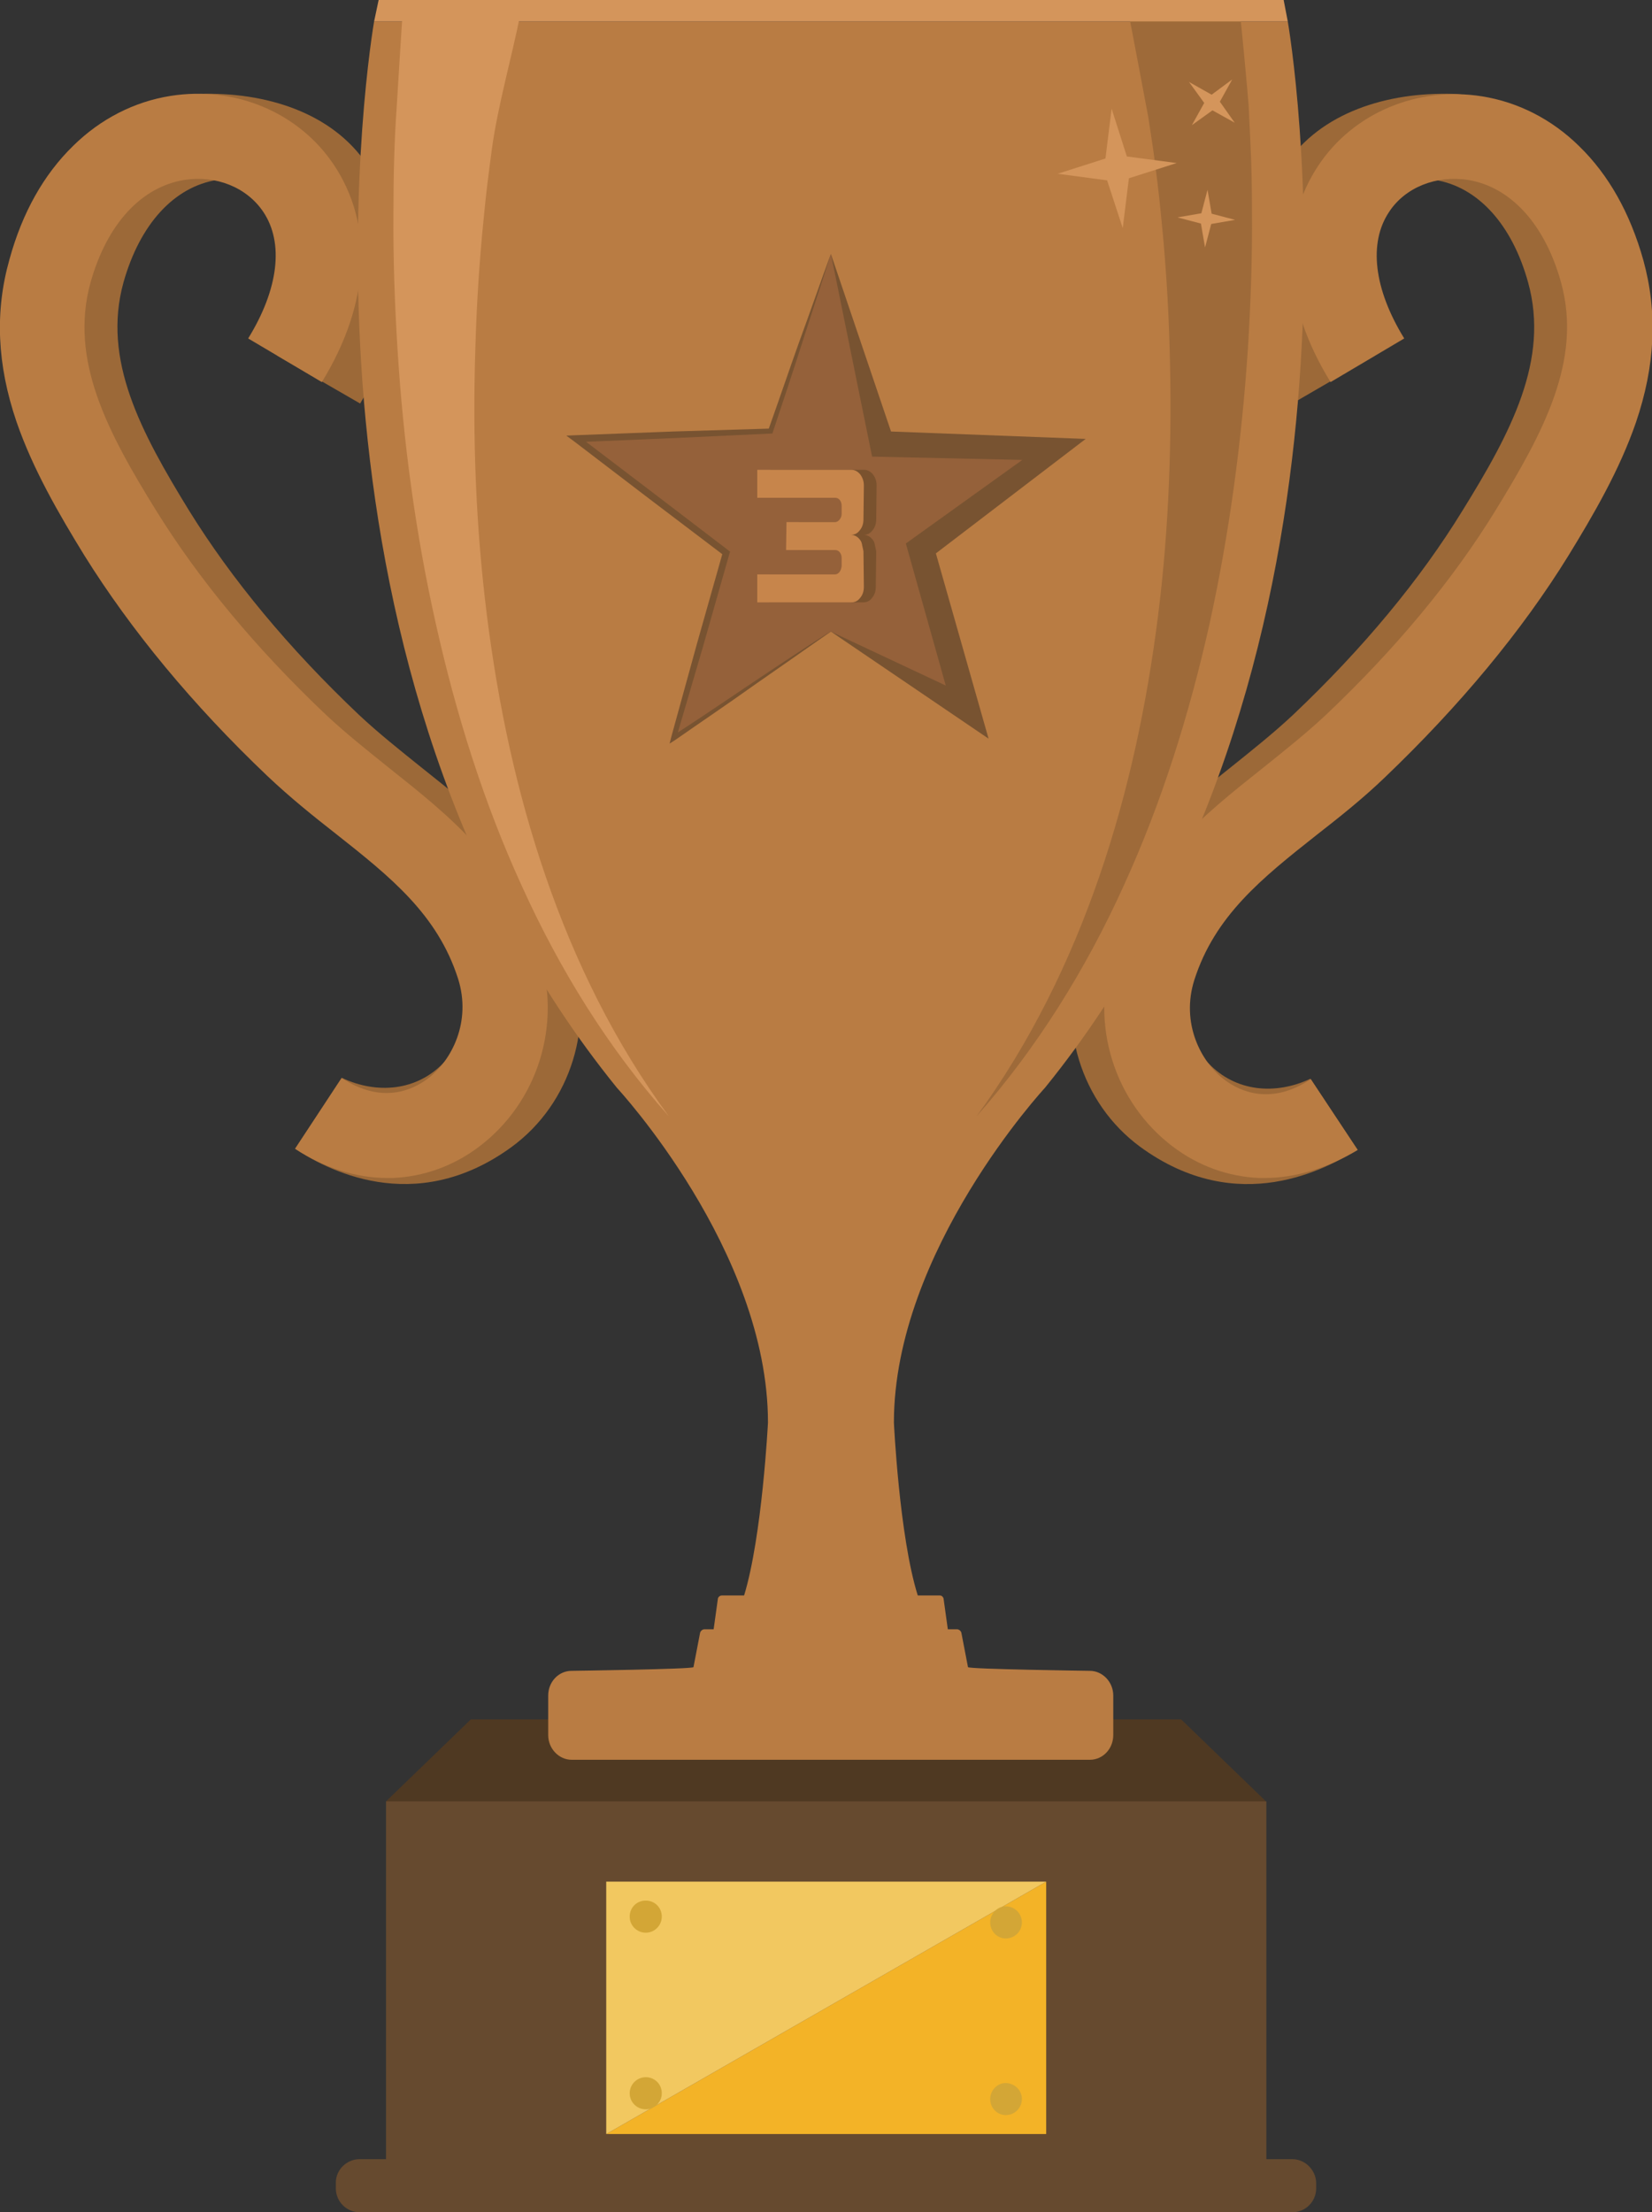 <?xml version="1.0" encoding="utf-8"?>
<!-- Generator: Adobe Illustrator 27.6.1, SVG Export Plug-In . SVG Version: 6.00 Build 0)  -->
<svg version="1.1" id="Ñëîé_1" xmlns="http://www.w3.org/2000/svg" xmlns:xlink="http://www.w3.org/1999/xlink" x="0px" y="0px"
	 viewBox="0 0 401.4 537.3" style="enable-background:new 0 0 401.4 537.3;" xml:space="preserve">
<rect x="0" y="0" width="401.4" height="537.3" fill="#333333" stroke="none"/>
<style type="text/css">
	.st0{fill:#FFFFFF;}
	.st1{fill:#E4E6E4;}
	.st2{fill:#CC8E27;}
	.st3{fill:#F3B327;}
	.st4{fill:#4F3922;}
	.st5{fill:#664A2F;}
	.st6{fill:#F2C860;}
	.st7{fill:#D3A636;}
	.st8{fill:#FDE5A2;}
	.st9{fill:#DE9D26;}
	.st10{fill:#C9931E;}
	.st11{fill:#E0A524;}
	.st12{fill:#F5C52F;}
	.st13{fill:#ADAEB0;}
	.st14{fill:#C4C5C7;}
	.st15{fill:#E0E1E3;}
	.st16{fill:#9E9FA1;}
	.st17{fill:#B2B3B5;}
	.st18{fill:#D5D7D9;}
	.st19{fill:#9C6938;}
	.st20{fill:#B97C43;}
	.st21{fill:#D4955B;}
	.st22{fill:#9E6A39;}
	.st23{fill:#785331;}
	.st24{fill:#95613A;}
	.st25{fill:#7A522E;}
	.st26{fill:#C7854B;}
</style>
<g id="background_1_">
	<rect x="699.7" y="-816.5" class="st0" width="1399.7" height="1000"/>
	<rect x="758.4" y="-816.2" class="st1" width="58.3" height="58.8"/>
	<rect x="875" y="-816.2" class="st1" width="58.3" height="58.8"/>
	<rect x="991.7" y="-816.2" class="st1" width="58.3" height="58.8"/>
	<rect x="1108.3" y="-816.2" class="st1" width="58.3" height="58.8"/>
	<rect x="1224.9" y="-816.2" class="st1" width="58.3" height="58.8"/>
	<rect x="1341.6" y="-816.2" class="st1" width="58.3" height="58.8"/>
	<rect x="1458.2" y="-816.2" class="st1" width="58.3" height="58.8"/>
	<rect x="1574.9" y="-816.2" class="st1" width="58.3" height="58.8"/>
	<rect x="1691.5" y="-816.2" class="st1" width="58.3" height="58.8"/>
	<rect x="1808.1" y="-816.2" class="st1" width="58.3" height="58.8"/>
	<rect x="1924.8" y="-816.2" class="st1" width="58.3" height="58.8"/>
	<rect x="2041.4" y="-816.2" class="st1" width="58.3" height="58.8"/>
	<rect x="758.4" y="-698.6" class="st1" width="58.3" height="58.8"/>
	<rect x="875" y="-698.6" class="st1" width="58.3" height="58.8"/>
	<rect x="991.7" y="-698.6" class="st1" width="58.3" height="58.8"/>
	<rect x="1108.3" y="-698.6" class="st1" width="58.3" height="58.8"/>
	<rect x="1224.9" y="-698.6" class="st1" width="58.3" height="58.8"/>
	<rect x="1341.6" y="-698.6" class="st1" width="58.3" height="58.8"/>
	<rect x="1458.2" y="-698.6" class="st1" width="58.3" height="58.8"/>
	<rect x="1574.9" y="-698.6" class="st1" width="58.3" height="58.8"/>
	<rect x="1691.5" y="-698.6" class="st1" width="58.3" height="58.8"/>
	<rect x="1808.1" y="-698.6" class="st1" width="58.3" height="58.8"/>
	<rect x="1924.8" y="-698.6" class="st1" width="58.3" height="58.8"/>
	<rect x="2041.4" y="-698.6" class="st1" width="58.3" height="58.8"/>
	<rect x="700.1" y="-757.5" class="st1" width="58.3" height="58.8"/>
	<rect x="816.7" y="-757.5" class="st1" width="58.3" height="58.8"/>
	<rect x="933.3" y="-757.5" class="st1" width="58.3" height="58.8"/>
	<rect x="1050" y="-757.5" class="st1" width="58.3" height="58.8"/>
	<rect x="1166.6" y="-757.5" class="st1" width="58.3" height="58.8"/>
	<rect x="1283.3" y="-757.5" class="st1" width="58.3" height="58.8"/>
	<rect x="1399.9" y="-757.5" class="st1" width="58.3" height="58.8"/>
	<rect x="1516.5" y="-757.5" class="st1" width="58.3" height="58.8"/>
	<rect x="1633.2" y="-757.5" class="st1" width="58.3" height="58.8"/>
	<rect x="1749.8" y="-757.5" class="st1" width="58.3" height="58.8"/>
	<rect x="1866.5" y="-757.5" class="st1" width="58.3" height="58.8"/>
	<rect x="1983.1" y="-757.5" class="st1" width="58.3" height="58.8"/>
	<rect x="700.1" y="-639.8" class="st1" width="58.3" height="58.8"/>
	<rect x="816.7" y="-639.8" class="st1" width="58.3" height="58.8"/>
	<rect x="933.3" y="-639.8" class="st1" width="58.3" height="58.8"/>
	<rect x="1050" y="-639.8" class="st1" width="58.3" height="58.8"/>
	<rect x="1166.6" y="-639.8" class="st1" width="58.3" height="58.8"/>
	<rect x="1283.3" y="-639.8" class="st1" width="58.3" height="58.8"/>
	<rect x="1399.9" y="-639.8" class="st1" width="58.3" height="58.8"/>
	<rect x="1516.5" y="-639.8" class="st1" width="58.3" height="58.8"/>
	<rect x="1633.2" y="-639.8" class="st1" width="58.3" height="58.8"/>
	<rect x="1749.8" y="-639.8" class="st1" width="58.3" height="58.8"/>
	<rect x="1866.5" y="-639.8" class="st1" width="58.3" height="58.8"/>
	<rect x="1983.1" y="-639.8" class="st1" width="58.3" height="58.8"/>
	<rect x="700.1" y="-522.2" class="st1" width="58.3" height="58.8"/>
	<rect x="816.7" y="-522.2" class="st1" width="58.3" height="58.8"/>
	<rect x="933.3" y="-522.2" class="st1" width="58.3" height="58.8"/>
	<rect x="1050" y="-522.2" class="st1" width="58.3" height="58.8"/>
	<rect x="1166.6" y="-522.2" class="st1" width="58.3" height="58.8"/>
	<rect x="1283.3" y="-522.2" class="st1" width="58.3" height="58.8"/>
	<rect x="1399.9" y="-522.2" class="st1" width="58.3" height="58.8"/>
	<rect x="1516.5" y="-522.2" class="st1" width="58.3" height="58.8"/>
	<rect x="1633.2" y="-522.2" class="st1" width="58.3" height="58.8"/>
	<rect x="1749.8" y="-522.2" class="st1" width="58.3" height="58.8"/>
	<rect x="1866.5" y="-522.2" class="st1" width="58.3" height="58.8"/>
	<rect x="1983.1" y="-522.2" class="st1" width="58.3" height="58.8"/>
	<rect x="758.4" y="-581" class="st1" width="58.3" height="58.8"/>
	<rect x="875" y="-581" class="st1" width="58.3" height="58.8"/>
	<rect x="991.7" y="-581" class="st1" width="58.3" height="58.8"/>
	<rect x="1108.3" y="-581" class="st1" width="58.3" height="58.8"/>
	<rect x="1224.9" y="-581" class="st1" width="58.3" height="58.8"/>
	<rect x="1341.6" y="-581" class="st1" width="58.3" height="58.8"/>
	<rect x="1458.2" y="-581" class="st1" width="58.3" height="58.8"/>
	<rect x="1574.9" y="-581" class="st1" width="58.3" height="58.8"/>
	<rect x="1691.5" y="-581" class="st1" width="58.3" height="58.8"/>
	<rect x="1808.1" y="-581" class="st1" width="58.3" height="58.8"/>
	<rect x="1924.8" y="-581" class="st1" width="58.3" height="58.8"/>
	<rect x="2041.4" y="-581" class="st1" width="58.3" height="58.8"/>
	<rect x="758.4" y="-463.3" class="st1" width="58.3" height="58.9"/>
	<rect x="875" y="-463.3" class="st1" width="58.3" height="58.9"/>
	<rect x="991.7" y="-463.3" class="st1" width="58.3" height="58.9"/>
	<rect x="1108.3" y="-463.3" class="st1" width="58.3" height="58.9"/>
	<rect x="1224.9" y="-463.3" class="st1" width="58.3" height="58.9"/>
	<rect x="1341.6" y="-463.3" class="st1" width="58.3" height="58.9"/>
	<rect x="1458.2" y="-463.3" class="st1" width="58.3" height="58.9"/>
	<rect x="1574.9" y="-463.3" class="st1" width="58.3" height="58.9"/>
	<rect x="1691.5" y="-463.3" class="st1" width="58.3" height="58.9"/>
	<rect x="1808.1" y="-463.3" class="st1" width="58.3" height="58.9"/>
	<rect x="1924.8" y="-463.3" class="st1" width="58.3" height="58.9"/>
	<rect x="2041.4" y="-463.3" class="st1" width="58.3" height="58.9"/>
	<rect x="758.4" y="-345.8" class="st1" width="58.3" height="58.8"/>
	<rect x="875" y="-345.8" class="st1" width="58.3" height="58.8"/>
	<rect x="991.7" y="-345.8" class="st1" width="58.3" height="58.8"/>
	<rect x="1108.3" y="-345.8" class="st1" width="58.3" height="58.8"/>
	<rect x="1224.9" y="-345.8" class="st1" width="58.3" height="58.8"/>
	<rect x="1341.6" y="-345.8" class="st1" width="58.3" height="58.8"/>
	<rect x="1458.2" y="-345.8" class="st1" width="58.3" height="58.8"/>
	<rect x="1574.9" y="-345.8" class="st1" width="58.3" height="58.8"/>
	<rect x="1691.5" y="-345.8" class="st1" width="58.3" height="58.8"/>
	<rect x="1808.1" y="-345.8" class="st1" width="58.3" height="58.8"/>
	<rect x="1924.8" y="-345.8" class="st1" width="58.3" height="58.8"/>
	<rect x="2041.4" y="-345.8" class="st1" width="58.3" height="58.8"/>
	<rect x="700.1" y="-404.6" class="st1" width="58.3" height="58.8"/>
	<rect x="816.7" y="-404.6" class="st1" width="58.3" height="58.8"/>
	<rect x="933.3" y="-404.6" class="st1" width="58.3" height="58.8"/>
	<rect x="1050" y="-404.6" class="st1" width="58.3" height="58.8"/>
	<rect x="1166.6" y="-404.6" class="st1" width="58.3" height="58.8"/>
	<rect x="1283.3" y="-404.6" class="st1" width="58.3" height="58.8"/>
	<rect x="1399.9" y="-404.6" class="st1" width="58.3" height="58.8"/>
	<rect x="1516.5" y="-404.6" class="st1" width="58.3" height="58.8"/>
	<rect x="1633.2" y="-404.6" class="st1" width="58.3" height="58.8"/>
	<rect x="1749.8" y="-404.6" class="st1" width="58.3" height="58.8"/>
	<rect x="1866.5" y="-404.6" class="st1" width="58.3" height="58.8"/>
	<rect x="1983.1" y="-404.6" class="st1" width="58.3" height="58.8"/>
	<rect x="700.1" y="-286.9" class="st1" width="58.3" height="58.8"/>
	<rect x="816.7" y="-286.9" class="st1" width="58.3" height="58.8"/>
	<rect x="933.3" y="-286.9" class="st1" width="58.3" height="58.8"/>
	<rect x="1050" y="-286.9" class="st1" width="58.3" height="58.8"/>
	<rect x="1166.6" y="-286.9" class="st1" width="58.3" height="58.8"/>
	<rect x="1283.3" y="-286.9" class="st1" width="58.3" height="58.8"/>
	<rect x="1399.9" y="-286.9" class="st1" width="58.3" height="58.8"/>
	<rect x="1516.5" y="-286.9" class="st1" width="58.3" height="58.8"/>
	<rect x="1633.2" y="-286.9" class="st1" width="58.3" height="58.8"/>
	<rect x="1749.8" y="-286.9" class="st1" width="58.3" height="58.8"/>
	<rect x="1866.5" y="-286.9" class="st1" width="58.3" height="58.8"/>
	<rect x="1983.1" y="-286.9" class="st1" width="58.3" height="58.8"/>
	<rect x="700.1" y="-169.3" class="st1" width="58.3" height="58.9"/>
	<rect x="816.7" y="-169.3" class="st1" width="58.3" height="58.9"/>
	<rect x="933.3" y="-169.3" class="st1" width="58.3" height="58.9"/>
	<rect x="1050" y="-169.3" class="st1" width="58.3" height="58.9"/>
	<rect x="1166.6" y="-169.3" class="st1" width="58.3" height="58.9"/>
	<rect x="1283.3" y="-169.3" class="st1" width="58.3" height="58.9"/>
	<rect x="1399.9" y="-169.3" class="st1" width="58.3" height="58.9"/>
	<rect x="1516.5" y="-169.3" class="st1" width="58.3" height="58.9"/>
	<rect x="1633.2" y="-169.3" class="st1" width="58.3" height="58.9"/>
	<rect x="1749.8" y="-169.3" class="st1" width="58.3" height="58.9"/>
	<rect x="1866.5" y="-169.3" class="st1" width="58.3" height="58.9"/>
	<rect x="1983.1" y="-169.3" class="st1" width="58.3" height="58.9"/>
	<rect x="758.4" y="-228.2" class="st1" width="58.3" height="58.8"/>
	<rect x="875" y="-228.2" class="st1" width="58.3" height="58.8"/>
	<rect x="991.7" y="-228.2" class="st1" width="58.3" height="58.8"/>
	<rect x="1108.3" y="-228.2" class="st1" width="58.3" height="58.8"/>
	<rect x="1224.9" y="-228.2" class="st1" width="58.3" height="58.8"/>
	<rect x="1341.6" y="-228.2" class="st1" width="58.3" height="58.8"/>
	<rect x="1458.2" y="-228.2" class="st1" width="58.3" height="58.8"/>
	<rect x="1574.9" y="-228.2" class="st1" width="58.3" height="58.8"/>
	<rect x="1691.5" y="-228.2" class="st1" width="58.3" height="58.8"/>
	<rect x="1808.1" y="-228.2" class="st1" width="58.3" height="58.8"/>
	<rect x="1924.8" y="-228.2" class="st1" width="58.3" height="58.8"/>
	<rect x="2041.4" y="-228.2" class="st1" width="58.3" height="58.8"/>
	<rect x="758.4" y="-110.5" class="st1" width="58.3" height="58.8"/>
	<rect x="875" y="-110.5" class="st1" width="58.3" height="58.8"/>
	<rect x="991.7" y="-110.5" class="st1" width="58.3" height="58.8"/>
	<rect x="1108.3" y="-110.5" class="st1" width="58.3" height="58.8"/>
	<rect x="1224.9" y="-110.5" class="st1" width="58.3" height="58.8"/>
	<rect x="1341.6" y="-110.5" class="st1" width="58.3" height="58.8"/>
	<rect x="1458.2" y="-110.5" class="st1" width="58.3" height="58.8"/>
	<rect x="1574.9" y="-110.5" class="st1" width="58.3" height="58.8"/>
	<rect x="1691.5" y="-110.5" class="st1" width="58.3" height="58.8"/>
	<rect x="1808.1" y="-110.5" class="st1" width="58.3" height="58.8"/>
	<rect x="1924.8" y="-110.5" class="st1" width="58.3" height="58.8"/>
	<rect x="2041.4" y="-110.5" class="st1" width="58.3" height="58.8"/>
	<rect x="758.4" y="7.1" class="st1" width="58.3" height="58.8"/>
	<rect x="875" y="7.1" class="st1" width="58.3" height="58.8"/>
	<rect x="991.7" y="7.1" class="st1" width="58.3" height="58.8"/>
	<rect x="1108.3" y="7.1" class="st1" width="58.3" height="58.8"/>
	<rect x="1224.9" y="7.1" class="st1" width="58.3" height="58.8"/>
	<rect x="1341.6" y="7.1" class="st1" width="58.3" height="58.8"/>
	<rect x="1458.2" y="7.1" class="st1" width="58.3" height="58.8"/>
	<rect x="1574.9" y="7.1" class="st1" width="58.3" height="58.8"/>
	<rect x="1691.5" y="7.1" class="st1" width="58.3" height="58.8"/>
	<rect x="1808.1" y="7.1" class="st1" width="58.3" height="58.8"/>
	<rect x="1924.8" y="7.1" class="st1" width="58.3" height="58.8"/>
	<rect x="2041.4" y="7.1" class="st1" width="58.3" height="58.8"/>
	<rect x="700.1" y="-51.8" class="st1" width="58.3" height="58.8"/>
	<rect x="816.7" y="-51.8" class="st1" width="58.3" height="58.8"/>
	<rect x="933.3" y="-51.8" class="st1" width="58.3" height="58.8"/>
	<rect x="1050" y="-51.8" class="st1" width="58.3" height="58.8"/>
	<rect x="1166.6" y="-51.8" class="st1" width="58.3" height="58.8"/>
	<rect x="1283.3" y="-51.8" class="st1" width="58.3" height="58.8"/>
	<rect x="1399.9" y="-51.8" class="st1" width="58.3" height="58.8"/>
	<rect x="1516.5" y="-51.8" class="st1" width="58.3" height="58.8"/>
	<rect x="1633.2" y="-51.8" class="st1" width="58.3" height="58.8"/>
	<rect x="1749.8" y="-51.8" class="st1" width="58.3" height="58.8"/>
	<rect x="1866.5" y="-51.8" class="st1" width="58.3" height="58.8"/>
	<rect x="1983.1" y="-51.8" class="st1" width="58.3" height="58.8"/>
	<rect x="700.1" y="65.9" class="st1" width="58.3" height="58.8"/>
	<rect x="816.7" y="65.9" class="st1" width="58.3" height="58.8"/>
	<rect x="933.3" y="65.9" class="st1" width="58.3" height="58.8"/>
	<rect x="1050" y="65.9" class="st1" width="58.3" height="58.8"/>
	<rect x="1166.6" y="65.9" class="st1" width="58.3" height="58.8"/>
	<rect x="1283.3" y="65.9" class="st1" width="58.3" height="58.8"/>
	<rect x="1399.9" y="65.9" class="st1" width="58.3" height="58.8"/>
	<rect x="1516.5" y="65.9" class="st1" width="58.3" height="58.8"/>
	<rect x="1633.2" y="65.9" class="st1" width="58.3" height="58.8"/>
	<rect x="1749.8" y="65.9" class="st1" width="58.3" height="58.8"/>
	<rect x="1866.5" y="65.9" class="st1" width="58.3" height="58.8"/>
	<rect x="1983.1" y="65.9" class="st1" width="58.3" height="58.8"/>
	<rect x="758.4" y="124.6" class="st1" width="58.3" height="58.8"/>
	<rect x="875" y="124.6" class="st1" width="58.3" height="58.8"/>
	<rect x="991.7" y="124.6" class="st1" width="58.3" height="58.8"/>
	<rect x="1108.3" y="124.6" class="st1" width="58.3" height="58.8"/>
	<rect x="1224.9" y="124.6" class="st1" width="58.3" height="58.8"/>
	<rect x="1341.6" y="124.6" class="st1" width="58.3" height="58.8"/>
	<rect x="1458.2" y="124.6" class="st1" width="58.3" height="58.8"/>
	<rect x="1574.9" y="124.6" class="st1" width="58.3" height="58.8"/>
	<rect x="1691.5" y="124.6" class="st1" width="58.3" height="58.8"/>
	<rect x="1808.1" y="124.6" class="st1" width="58.3" height="58.8"/>
	<rect x="1924.8" y="124.6" class="st1" width="58.3" height="58.8"/>
	<rect x="2041.4" y="124.6" class="st1" width="58.3" height="58.8"/>
</g>
<g id="gold_Cup_1_">
	<g id="Cup_6_">
		<g>
			<g>
				<g>
					<path class="st2" d="M-209.6,151.3c-14.4-10.6-20.2-29.7-14.6-47c6.9-21.6,22-33.5,36.6-45.1c5.1-4.1,10.4-8.3,15.2-12.8
						c17.1-16.2,30.9-32.9,41.1-49.5c11.9-19.2,21.2-36.7,16-55.5c-3.9-14.1-12.2-23.2-22.6-24.9c-7.7-1.2-15.3,1.8-19.2,7.8
						c-5,7.5-2.9,23,4.5,34.9l-19.9,11.6c-11.8-19.1-11.4-43.5-1.6-58c8.5-12.7,24.7-17.7,40.8-17.2c8.9,0.3,15.8,6.1,22.5,12.6
						c7.2,7,12.4,16.3,15.6,27.7c3.5,12.7,2.9,25.6-1.8,39.4c-4,11.6-10.3,22.4-16.5,32.5c-11.2,18.1-26.1,36.2-44.5,53.7
						c-5.5,5.2-11.1,9.7-16.6,14c-13.3,10.5-24.7,19.6-29.7,35.2c-3.3,10.4,6.4,15,11.4,20.3c6.6,7,16.3,7.8,24.8,3.8l11.4,17.2
						C-163.9,156.4-185.7,168.7-209.6,151.3z"/>
				</g>
				<g>
					<path class="st3" d="M-179.3,158.9c-0.4,0-0.9,0-1.3,0c-7.5-0.3-14.8-2.9-21-7.6c-14.3-10.8-20.2-29.7-14.6-47
						c6.9-21.6,22-33.5,36.6-45.1c5.1-4.1,10.4-8.3,15.2-12.8c17.1-16.2,30.9-32.9,41.1-49.5c11.8-19.2,21.2-36.7,16-55.5
						c-3.9-14.1-12.2-23.2-22.6-24.9c-7.7-1.2-15.3,1.8-19.2,7.8c-5,7.5-3.7,18.7,3.7,30.7l-17.9,10.6
						c-11.8-19.1-12.6-38.2-2.9-52.7c8.5-12.7,24-19.2,39.7-16.7c8.8,1.4,17,5.6,23.6,12.1c7.2,7,12.4,16.3,15.6,27.7
						c3.5,12.7,2.9,25.6-1.8,39.4c-4,11.6-10.3,22.4-16.5,32.5c-11.2,18.1-26.2,36.2-44.5,53.7c-5.4,5.2-11.1,9.7-16.6,14
						c-13.3,10.5-24.7,19.6-29.7,35.2c-3.3,10.4,1.5,19.9,7.4,24.3c3.6,2.7,11.1,6.3,20.9-0.2l11.4,17.2
						C-163.9,156.4-171.6,158.9-179.3,158.9z"/>
				</g>
			</g>
			<g>
				<g>
					<path class="st2" d="M-362.2,151.3c14.4-10.6,20.1-29.7,14.6-47c-6.9-21.6-22-33.5-36.6-45.1c-5.1-4.1-10.4-8.3-15.2-12.8
						c-17.1-16.2-30.9-32.9-41.2-49.5c-11.8-19.2-21.2-36.7-16-55.5c3.9-14.1,12.2-23.2,22.6-24.9c7.7-1.2,15.3,1.8,19.3,7.8
						c5,7.5,2.9,23-4.5,34.9l19.9,11.6c11.8-19.1,11.4-43.5,1.7-58c-8.5-12.7-24.7-17.7-40.8-17.2c-8.9,0.3-15.8,6.1-22.5,12.6
						c-7.2,7-12.4,16.3-15.6,27.7c-3.5,12.7-2.9,25.6,1.8,39.4c4,11.6,10.3,22.4,16.5,32.5c11.2,18.1,26.2,36.2,44.5,53.7
						c5.5,5.2,11.1,9.7,16.6,14c13.3,10.5,24.7,19.6,29.7,35.2c3.3,10.4-6.4,15-11.4,20.3c-6.6,7-16.3,7.8-24.8,3.8l-11.4,17.2
						C-407.9,156.4-386.1,168.7-362.2,151.3z"/>
				</g>
				<g>
					<path class="st3" d="M-392.5,158.9c0.4,0,0.9,0,1.3,0c7.5-0.3,14.8-2.9,21-7.6c14.3-10.8,20.2-29.7,14.6-47
						c-6.9-21.6-22-33.5-36.6-45.1c-5.1-4.1-10.4-8.3-15.2-12.8c-17.1-16.2-30.9-32.9-41.2-49.5c-11.9-19.2-21.2-36.7-16-55.5
						c3.9-14.1,12.2-23.2,22.6-24.9c7.7-1.2,15.3,1.8,19.2,7.8c5,7.5,3.7,18.7-3.7,30.7l17.9,10.6c11.8-19.1,12.7-38.2,2.9-52.7
						c-8.5-12.7-24-19.2-39.7-16.7c-8.8,1.4-17,5.6-23.6,12.1c-7.2,7-12.4,16.3-15.6,27.7c-3.5,12.7-2.9,25.6,1.8,39.4
						c4,11.6,10.3,22.4,16.5,32.5c11.2,18.1,26.2,36.2,44.5,53.7c5.5,5.2,11.1,9.7,16.6,14c13.3,10.5,24.7,19.6,29.7,35.2
						c3.3,10.4-1.5,19.9-7.4,24.3c-3.6,2.7-11.1,6.3-20.9-0.2l-11.4,17.2C-407.9,156.4-400.2,158.9-392.5,158.9z"/>
				</g>
			</g>
			<polygon class="st4" points="-199.6,290.4 -285.9,290.4 -372.2,290.4 -392.8,310.2 -285.9,319.3 -179,310.2 			"/>
			<path class="st5" d="M-172.7,397.1h-6.3v-86.9h-213.8v86.9h-6.4c-3.2,0-5.8,2.6-5.8,5.7v1.4c0,3.2,2.6,5.8,5.8,5.8h226.5
				c3.2,0,5.8-2.6,5.8-5.8v-1.4C-166.9,399.7-169.5,397.1-172.7,397.1z"/>
			<g id="XMLID_4_">
				<g>
					<polygon class="st3" points="-232.5,329.7 -232.5,391.1 -339.4,391.1 					"/>
					<polygon class="st6" points="-232.5,329.7 -339.4,391.1 -339.4,329.7 					"/>
				</g>
			</g>
			<g>
				<path class="st7" d="M-325.8,338.2c0,2.1-1.7,3.9-3.9,3.9c-2.1,0-3.9-1.7-3.9-3.9c0-2.1,1.7-3.9,3.9-3.9
					C-327.5,334.4-325.8,336.1-325.8,338.2z"/>
				<path class="st7" d="M-325.8,381.1c0,2.1-1.7,3.9-3.9,3.9c-2.1,0-3.9-1.7-3.9-3.9c0-2.1,1.7-3.9,3.9-3.9
					C-327.5,377.3-325.8,379-325.8,381.1z"/>
				<path class="st7" d="M-238.3,339.7c0,2.1-1.7,3.9-3.9,3.9c-2.1,0-3.8-1.7-3.8-3.9c0-2.1,1.7-3.9,3.8-3.9
					C-240,335.8-238.3,337.5-238.3,339.7z"/>
				<path class="st7" d="M-238.3,382.6c0,2.1-1.7,3.9-3.9,3.9c-2.1,0-3.8-1.7-3.8-3.9c0-2.1,1.7-3.9,3.8-3.9
					C-240,378.7-238.3,380.4-238.3,382.6z"/>
			</g>
			<path class="st3" d="M-174.9-122.1h-222c-2.4,14.2-22.7,158.3,59,259c0,0,36.7,39.6,36.7,81.3c0,0-1.4,27.6-5.8,42h-5.4
				c-0.5,0-1,0.4-1,1l-1,7.2h-2.2c-0.5,0-1,0.4-1.1,0.9l-1.6,8.3c-0.1,0.5-29.6,0.9-29.6,0.9c-3.2,0-5.7,2.7-5.7,6v9.6
				c0,3.3,2.6,6,5.7,6h125.9c3.2,0,5.8-2.7,5.8-6v-9.6c0-3.3-2.6-6-5.8-6c0,0-29.5-0.4-29.6-0.9l-1.6-8.3c-0.1-0.5-0.6-0.9-1.1-0.9
				h-2.2l-1-7.2c0-0.5-0.4-1-0.9-1h-5.4c-4.5-14.3-5.8-42-5.8-42c0-41.7,36.7-81.3,36.7-81.3C-152.2,36.2-172.5-107.9-174.9-122.1z"
				/>
			<path class="st8" d="M-360.2-124.1c-2.2,11.1-5.5,22.3-7,33.2c-0.7,5.3-1.4,10.6-1.9,16c-1.1,10.7-1.8,21.5-2.1,32.3
				c-0.7,21.6,0.1,43.3,2.8,64.8c2.7,21.5,7.2,42.9,14.3,63.5c7.1,20.6,16.8,40.4,29.9,58.2c-14.7-16.5-26.5-35.6-35.7-55.9
				c-9.3-20.3-16-41.8-20.9-63.7c-4.9-21.9-7.8-44.2-9.3-66.6c-0.7-11.2-1.1-22.5-1-33.7c0-8.5,0.2-17,0.8-25.5
				c0.2-2.9,1.2-20.1,1.5-23.2L-360.2-124.1z"/>
			<path class="st9" d="M-212.5-124.7c0.5,2.4,4.4,23.2,4.9,25.8c0.4,2.6,0.8,5.3,1.2,7.9c0.7,5.3,1.4,10.6,1.9,16
				c1.1,10.7,1.8,21.5,2.1,32.3c0.6,21.6-0.1,43.3-2.8,64.8c-2.7,21.5-7.2,42.9-14.3,63.5c-7.1,20.6-16.8,40.4-29.8,58.2
				c14.6-16.5,26.5-35.6,35.7-55.9c9.3-20.3,16-41.8,20.9-63.7c4.9-21.9,7.8-44.2,9.3-66.6c0.7-11.2,1.1-22.5,1-33.7
				c0-5.6-0.1-11.3-0.4-17c-0.1-2.8-0.3-5.7-0.4-8.5c-0.2-2.9-1.8-20.1-2.2-23.2H-212.5z"/>
			<polygon class="st8" points="-213.9,-71.9 -217.6,-83.5 -229.7,-85 -218.1,-88.7 -216.5,-100.8 -212.8,-89.2 -200.7,-87.7 
				-212.3,-83.9 			"/>
			<polygon class="st8" points="-186.6,-97.5 -192.1,-100.5 -197.1,-96.9 -194.1,-102.3 -197.7,-107.3 -192.3,-104.3 -187.2,-107.9 
				-190.3,-102.5 			"/>
			<polygon class="st8" points="-193.8,-67.2 -194.9,-72.9 -200.5,-74.4 -194.8,-75.5 -193.2,-81.1 -192.2,-75.4 -186.6,-73.8 
				-192.3,-72.8 			"/>
		</g>
		<polygon class="st8" points="-396.9,-122.1 -174.9,-122.1 -176,-127.2 -395.9,-127.2 		"/>
	</g>
	<g>
		<polygon class="st10" points="-284.7,-65.6 -299.3,-22.5 -346.6,-20.6 -310.2,7.2 -323,52.1 -284.7,26.2 -246.5,52.1 -259.2,7.2 
			-222.8,-20.6 -270.1,-22.5 		"/>
		<polygon class="st11" points="-284.7,-65.6 -299.3,-22.5 -346.6,-20.6 -310.2,7.2 -323,52.1 -284.7,26.2 -256.8,39.2 -266.6,4.7 
			-238.2,-15.6 -274.8,-16.4 		"/>
		<path class="st10" d="M-321.9,50.7l6.1-20.8l6.4-22.5l0.2-0.6l-0.5-0.4l-18.2-13.9l-16.3-12.4l21.3-0.9l23.6-1.1l0.4,0l0.1-0.4
			c2.4-7.2,4.8-14.4,7.1-21.6c2.3-7.2,4.7-14.4,7-21.7c-2.6,7.1-5.1,14.3-7.6,21.4c-2.5,7-4.9,14.1-7.4,21.1l-23.2,0.7l-23.6,0.9
			l-2.4,0.1l1.9,1.4L-328.9-6l17.8,13.5l-6.2,21.9l-6.2,22.5l-0.4,1.6l1.4-1c6.3-4.4,12.7-8.7,19-13.2c6.3-4.4,12.6-8.8,18.9-13.3
			c-6.5,4.2-12.9,8.4-19.3,12.7C-310,42.8-316,46.7-321.9,50.7z"/>
		<path class="st10" d="M-277.9,21.4h-9l-3.1-26.5L-300-6.9l3-8.5l19.3-5.9L-277.9,21.4z"/>
		<path class="st12" d="M-280.8,21.4h-9l-0.1-31L-300-6.9l0-8.5l19.3-5L-280.8,21.4z"/>
	</g>
</g>
<g id="silver_Cup">
	<g id="Cup_3_">
		<g>
			<g>
				<g>
					<path class="st13" d="M-124.4-440c-14.4-10.6-20.2-29.7-14.6-47c6.9-21.6,22-33.5,36.6-45.1c5.1-4.1,10.4-8.3,15.2-12.8
						c17.1-16.2,30.9-32.9,41.1-49.5c11.9-19.2,21.2-36.7,16-55.5c-3.9-14.1-12.2-23.2-22.6-24.9c-7.7-1.2-15.3,1.8-19.2,7.8
						c-5,7.5-2.9,23,4.5,34.9l-19.9,11.6c-11.8-19.1-11.4-43.5-1.6-58c8.5-12.7,24.7-17.7,40.8-17.2c8.9,0.3,15.8,6.1,22.5,12.6
						c7.2,7,12.4,16.3,15.6,27.7c3.5,12.7,2.9,25.6-1.8,39.4c-4,11.6-10.3,22.4-16.5,32.5C-39.7-565.5-54.7-547.4-73-530
						c-5.5,5.2-11.1,9.7-16.6,14c-13.3,10.5-24.7,19.6-29.7,35.2c-3.3,10.4,6.4,15,11.4,20.3c6.6,7,16.3,7.8,24.8,3.8l11.4,17.2
						C-78.7-434.9-100.5-422.5-124.4-440z"/>
				</g>
				<g>
					<path class="st14" d="M-94.1-432.4c-0.4,0-0.9,0-1.3,0c-7.5-0.3-14.8-2.9-21-7.6c-14.3-10.8-20.2-29.7-14.6-47
						c6.9-21.6,22-33.5,36.6-45.1c5.1-4.1,10.4-8.3,15.2-12.8c17.1-16.2,30.9-32.9,41.1-49.5c11.8-19.2,21.2-36.7,16-55.5
						c-3.9-14.1-12.2-23.2-22.6-24.9c-7.7-1.2-15.3,1.8-19.2,7.8c-5,7.5-3.7,18.7,3.7,30.7l-17.9,10.6
						c-11.8-19.1-12.6-38.2-2.9-52.7c8.5-12.7,24-19.2,39.7-16.7c8.8,1.4,17,5.6,23.6,12.1c7.2,7,12.4,16.3,15.6,27.7
						c3.5,12.7,2.9,25.6-1.8,39.4c-4,11.6-10.3,22.4-16.5,32.5c-11.2,18.1-26.2,36.2-44.5,53.7c-5.4,5.2-11.1,9.7-16.6,14
						c-13.3,10.5-24.7,19.6-29.7,35.2c-3.3,10.4,1.5,19.9,7.4,24.3c3.6,2.7,11.1,6.3,20.9-0.2l11.4,17.2
						C-78.7-434.9-86.4-432.4-94.1-432.4z"/>
				</g>
			</g>
			<g>
				<g>
					<path class="st13" d="M-277-440c14.4-10.6,20.2-29.7,14.6-47c-6.9-21.6-22-33.5-36.6-45.1c-5.1-4.1-10.4-8.3-15.2-12.8
						c-17.1-16.2-30.9-32.9-41.2-49.5c-11.8-19.2-21.2-36.7-16-55.5c3.9-14.1,12.2-23.2,22.6-24.9c7.7-1.2,15.3,1.8,19.3,7.8
						c5,7.5,2.9,23-4.5,34.9l19.9,11.6c11.8-19.1,11.4-43.5,1.7-58c-8.5-12.7-24.7-17.7-40.8-17.2c-8.9,0.3-15.8,6.1-22.5,12.6
						c-7.2,7-12.4,16.3-15.6,27.7c-3.5,12.7-2.9,25.6,1.8,39.4c4,11.6,10.3,22.4,16.5,32.5c11.2,18.1,26.2,36.2,44.5,53.7
						c5.5,5.2,11.1,9.7,16.6,14c13.3,10.5,24.7,19.6,29.7,35.2c3.3,10.4-6.4,15-11.4,20.3c-6.6,7-16.3,7.8-24.8,3.8l-11.4,17.2
						C-322.7-434.9-300.9-422.5-277-440z"/>
				</g>
				<g>
					<path class="st14" d="M-307.3-432.4c0.4,0,0.9,0,1.3,0c7.5-0.3,14.8-2.9,21-7.6c14.3-10.8,20.2-29.7,14.6-47
						c-6.9-21.6-22-33.5-36.6-45.1c-5.1-4.1-10.4-8.3-15.2-12.8c-17.1-16.2-30.9-32.9-41.2-49.5c-11.9-19.2-21.2-36.7-16-55.5
						c3.9-14.1,12.2-23.2,22.6-24.9c7.7-1.2,15.3,1.8,19.2,7.8c5,7.5,3.7,18.7-3.7,30.7l17.9,10.6c11.8-19.1,12.6-38.2,2.9-52.7
						c-8.5-12.7-24-19.2-39.7-16.7c-8.8,1.4-17,5.6-23.6,12.1c-7.2,7-12.4,16.3-15.6,27.7c-3.5,12.7-2.9,25.6,1.8,39.4
						c4,11.6,10.3,22.4,16.5,32.5c11.2,18.1,26.2,36.2,44.5,53.7c5.5,5.2,11.1,9.7,16.6,14c13.3,10.5,24.7,19.6,29.7,35.2
						c3.3,10.4-1.5,19.9-7.4,24.3c-3.6,2.7-11.1,6.3-20.9-0.2l-11.4,17.2C-322.7-434.9-315-432.4-307.3-432.4z"/>
				</g>
			</g>
			<polygon class="st4" points="-114.4,-300.9 -200.7,-300.9 -287,-300.9 -307.6,-281 -200.7,-272 -93.8,-281 			"/>
			<path class="st5" d="M-87.5-194.1h-6.3V-281h-213.8v86.9h-6.4c-3.2,0-5.7,2.6-5.7,5.7v1.4c0,3.2,2.6,5.8,5.7,5.8h226.5
				c3.2,0,5.8-2.6,5.8-5.8v-1.4C-81.7-191.5-84.3-194.1-87.5-194.1z"/>
			<g id="XMLID_3_">
				<g>
					<polygon class="st3" points="-147.3,-261.6 -147.3,-200.2 -254.2,-200.2 					"/>
					<polygon class="st6" points="-147.3,-261.6 -254.2,-200.2 -254.2,-261.6 					"/>
				</g>
			</g>
			<g>
				<path class="st7" d="M-240.6-253.1c0,2.1-1.7,3.9-3.9,3.9c-2.1,0-3.9-1.7-3.9-3.9s1.7-3.9,3.9-3.9
					C-242.3-256.9-240.6-255.2-240.6-253.1z"/>
				<path class="st7" d="M-240.6-210.2c0,2.1-1.7,3.9-3.9,3.9c-2.1,0-3.9-1.7-3.9-3.9c0-2.1,1.7-3.9,3.9-3.9
					C-242.3-214-240.6-212.3-240.6-210.2z"/>
				<path class="st7" d="M-153.1-251.6c0,2.1-1.7,3.9-3.9,3.9c-2.1,0-3.8-1.7-3.8-3.9c0-2.1,1.7-3.9,3.8-3.9
					C-154.8-255.5-153.1-253.7-153.1-251.6z"/>
				<path class="st7" d="M-153.1-208.7c0,2.1-1.7,3.9-3.9,3.9c-2.1,0-3.8-1.7-3.8-3.9c0-2.1,1.7-3.9,3.8-3.9
					C-154.8-212.6-153.1-210.8-153.1-208.7z"/>
			</g>
			<path class="st14" d="M-89.7-713.3h-222c-2.4,14.2-22.7,158.3,59,259c0,0,36.7,39.5,36.7,81.3c0,0-1.4,27.6-5.8,42h-5.4
				c-0.5,0-1,0.4-1,1l-1,7.2h-2.2c-0.5,0-1,0.4-1.1,0.9l-1.6,8.3c-0.1,0.5-29.6,0.9-29.6,0.9c-3.2,0-5.7,2.7-5.7,6v9.6
				c0,3.3,2.6,6,5.7,6h125.9c3.2,0,5.7-2.7,5.7-6v-9.6c0-3.3-2.6-6-5.7-6c0,0-29.5-0.4-29.6-0.9l-1.6-8.3c-0.1-0.5-0.6-0.9-1.1-0.9
				h-2.2l-1-7.2c0-0.5-0.4-1-0.9-1h-5.4c-4.5-14.3-5.8-42-5.8-42c0-41.7,36.7-81.3,36.7-81.3C-67-555.1-87.3-699.2-89.7-713.3z"/>
			<path class="st15" d="M-275-715.4c-2.2,11.1-5.5,22.3-7,33.2c-0.7,5.3-1.4,10.6-1.9,16c-1.1,10.7-1.8,21.5-2.1,32.3
				c-0.7,21.6,0.1,43.3,2.8,64.8c2.7,21.5,7.2,42.9,14.3,63.5c7.1,20.6,16.8,40.4,29.9,58.2c-14.7-16.5-26.5-35.6-35.7-55.9
				c-9.3-20.3-16-41.8-20.9-63.7c-4.9-21.9-7.8-44.2-9.3-66.6c-0.7-11.2-1.1-22.5-1-33.7c0-8.5,0.2-17,0.8-25.5
				c0.2-2.9,1.2-20.1,1.5-23.2L-275-715.4z"/>
			<path class="st13" d="M-127.3-715.9c0.5,2.4,4.4,23.2,4.9,25.8c0.4,2.6,0.8,5.3,1.2,7.9c0.7,5.3,1.4,10.6,1.9,16
				c1.1,10.7,1.8,21.5,2.1,32.3c0.7,21.6-0.1,43.3-2.8,64.8c-2.7,21.5-7.2,42.9-14.3,63.5c-7.1,20.6-16.8,40.4-29.8,58.2
				c14.6-16.5,26.5-35.6,35.7-55.9c9.3-20.3,16-41.8,20.9-63.7c4.8-21.9,7.8-44.2,9.3-66.6c0.7-11.2,1.1-22.5,1-33.7
				c0-5.6-0.1-11.3-0.4-17c-0.1-2.8-0.3-5.7-0.4-8.5c-0.2-2.9-1.8-20.1-2.2-23.2H-127.3z"/>
			<polygon class="st15" points="-128.7,-663.2 -132.4,-674.8 -144.5,-676.3 -132.9,-680 -131.3,-692.1 -127.6,-680.5 
				-115.5,-678.9 -127.1,-675.2 			"/>
			<polygon class="st15" points="-101.4,-688.8 -106.9,-691.8 -111.9,-688.1 -108.9,-693.6 -112.5,-698.6 -107.1,-695.6 
				-102.1,-699.2 -105.1,-693.8 			"/>
			<polygon class="st15" points="-108.7,-658.4 -109.7,-664.2 -115.3,-665.7 -109.6,-666.8 -108,-672.4 -107,-666.6 -101.4,-665.1 
				-107.1,-664.1 			"/>
		</g>
		<polygon class="st15" points="-311.7,-713.3 -89.7,-713.3 -90.8,-718.5 -310.7,-718.5 		"/>
	</g>
	<polygon class="st16" points="-199.5,-656.8 -214.1,-613.7 -261.4,-611.9 -225,-584.1 -237.8,-539.2 -199.5,-565.1 -161.3,-539.2 
		-174,-584.1 -137.6,-611.9 -184.9,-613.7 	"/>
	<polygon class="st17" points="-199.5,-656.8 -214.1,-613.7 -261.4,-611.9 -225,-584.1 -237.8,-539.2 -199.5,-565.1 -171.6,-552 
		-181.4,-586.6 -153,-606.8 -189.6,-607.6 	"/>
	<path class="st16" d="M-236.7-540.6l6.1-20.8l6.4-22.5l0.2-0.6l-0.5-0.4l-18.2-13.9l-16.3-12.4l21.3-0.9l23.6-1.1l0.4,0l0.1-0.4
		c2.4-7.2,4.8-14.4,7.1-21.6c2.3-7.2,4.7-14.4,7-21.7c-2.6,7.1-5.1,14.3-7.6,21.4c-2.5,7-4.9,14.1-7.4,21.1l-23.2,0.7l-23.6,0.9
		l-2.4,0.1l1.9,1.4l18.2,13.9l17.8,13.5l-6.2,21.9l-6.2,22.5l-0.4,1.6l1.4-0.9c6.3-4.4,12.7-8.7,19-13.2c6.3-4.4,12.6-8.8,18.9-13.3
		c-6.5,4.2-12.9,8.4-19.3,12.7C-224.8-548.5-230.8-544.5-236.7-540.6z"/>
	<g>
		<path class="st16" d="M-209.8-579.7h20.3l0,7h-25.8l0-16.1c0-1.1,0.3-2.1,0.9-2.8c0.6-0.8,1.4-1.2,2.2-1.2h15.6
			c0.4,0,0.8-0.2,1.1-0.6c0.3-0.4,0.5-0.9,0.5-1.4v-2c0-0.5-0.1-1-0.4-1.4c-0.3-0.4-0.7-0.6-1.1-0.6h-18.8l0-7h22.7
			c0.9,0,1.6,0.4,2.2,1.2c0.6,0.8,0.9,1.7,0.9,2.8l0,12.1c0,1.1-0.3,2.1-0.9,2.8c-0.6,0.8-1.4,1.2-2.2,1.2h-15.6
			c-0.4,0-0.8,0.2-1.1,0.6c-0.3,0.4-0.5,0.9-0.5,1.4L-209.8-579.7z"/>
		<path class="st18" d="M-212.7-579.7h20.3l0,7h-25.8l0-16.1c0-1.1,0.3-2.1,0.9-2.8c0.6-0.8,1.4-1.2,2.2-1.2h15.6
			c0.4,0,0.8-0.2,1.1-0.6c0.3-0.4,0.5-0.9,0.5-1.4v-2c0-0.5-0.1-1-0.4-1.4c-0.3-0.4-0.7-0.6-1.1-0.6h-18.8l0-7h22.7
			c0.9,0,1.6,0.4,2.2,1.2c0.6,0.8,0.9,1.7,0.9,2.8l0,12.1c0,1.1-0.3,2.1-0.9,2.8c-0.6,0.8-1.4,1.2-2.2,1.2h-15.6
			c-0.4,0-0.8,0.2-1.1,0.6c-0.3,0.4-0.5,0.9-0.5,1.4L-212.7-579.7z"/>
	</g>
</g>
<g id="bronze_Cup">
	<g id="Cup_2_">
		<g>
			<g>
				<g>
					<path class="st19" d="M277,278.5c-14.4-10.6-20.2-29.7-14.6-47c6.9-21.6,22-33.5,36.6-45.1c5.1-4.1,10.4-8.3,15.2-12.8
						c17.1-16.2,30.9-32.9,41.1-49.5c11.9-19.2,21.2-36.7,16-55.5c-3.9-14.1-12.2-23.2-22.6-24.9c-7.7-1.2-15.3,1.8-19.2,7.8
						c-5,7.5-2.9,23,4.5,34.9L314,98c-11.8-19.1-11.4-43.5-1.6-58c8.5-12.7,24.7-17.7,40.8-17.2c8.9,0.3,15.8,6.1,22.5,12.6
						c7.2,7,12.4,16.3,15.6,27.7c3.5,12.7,2.9,25.6-1.8,39.4c-4,11.6-10.3,22.4-16.5,32.5c-11.2,18.1-26.1,36.2-44.5,53.7
						c-5.5,5.2-11.1,9.7-16.6,14c-13.3,10.5-24.7,19.6-29.7,35.2c-3.3,10.4,6.4,15,11.4,20.3c6.6,7,16.3,7.8,24.8,3.8l11.4,17.2
						C322.7,283.6,300.9,296,277,278.5z"/>
				</g>
				<g>
					<path class="st20" d="M307.3,286.1c-0.4,0-0.9,0-1.3,0c-7.5-0.3-14.8-2.9-21-7.6c-14.3-10.8-20.2-29.7-14.6-47
						c6.9-21.6,22-33.5,36.6-45.1c5.1-4.1,10.4-8.3,15.2-12.8c17.1-16.2,30.9-32.9,41.1-49.5c11.8-19.2,21.2-36.7,16-55.5
						c-3.9-14.1-12.2-23.2-22.6-24.9c-7.7-1.2-15.3,1.8-19.2,7.8c-5,7.5-3.7,18.7,3.7,30.7l-17.9,10.6
						c-11.8-19.1-12.6-38.2-2.9-52.7c8.5-12.7,24-19.2,39.7-16.7c8.8,1.4,17,5.6,23.6,12.1c7.2,7,12.4,16.3,15.6,27.7
						c3.5,12.7,2.9,25.6-1.8,39.4c-4,11.6-10.3,22.4-16.5,32.5c-11.2,18.1-26.2,36.2-44.5,53.7c-5.4,5.2-11.1,9.7-16.6,14
						c-13.3,10.5-24.7,19.6-29.7,35.2c-3.3,10.4,1.5,19.9,7.4,24.3c3.6,2.7,11.1,6.3,20.9-0.2l11.4,17.2
						C322.7,283.6,315,286.1,307.3,286.1z"/>
				</g>
			</g>
			<g>
				<g>
					<path class="st19" d="M124.4,278.5c14.4-10.6,20.2-29.7,14.6-47c-6.9-21.6-22-33.5-36.6-45.1c-5.1-4.1-10.4-8.3-15.2-12.8
						c-17.1-16.2-30.9-32.9-41.2-49.5c-11.8-19.2-21.2-36.7-16-55.5C34,54.4,42.3,45.4,52.7,43.7c7.7-1.2,15.2,1.8,19.2,7.8
						c5,7.5,2.9,23-4.5,34.9L87.5,98c11.8-19.1,11.4-43.5,1.7-58c-8.5-12.7-24.7-17.7-40.8-17.2c-8.9,0.3-15.8,6.1-22.5,12.6
						c-7.2,7-12.4,16.3-15.6,27.7C6.7,75.7,7.3,88.6,12,102.4c4,11.6,10.3,22.4,16.5,32.5C39.7,153,54.7,171.1,73,188.5
						c5.5,5.2,11.1,9.7,16.6,14c13.3,10.5,24.7,19.6,29.7,35.2c3.3,10.4-6.4,15-11.4,20.3c-6.6,7-16.3,7.8-24.8,3.8L71.7,279
						C78.7,283.6,100.5,296,124.4,278.5z"/>
				</g>
				<g>
					<path class="st20" d="M94.1,286.1c0.4,0,0.9,0,1.3,0c7.5-0.3,14.8-2.9,21-7.6c14.3-10.8,20.2-29.7,14.6-47
						c-6.9-21.6-22-33.5-36.6-45.1c-5.1-4.1-10.4-8.3-15.2-12.8c-17.1-16.2-30.9-32.9-41.2-49.5c-11.9-19.2-21.2-36.7-16-55.5
						C26,54.4,34.3,45.4,44.8,43.7c7.7-1.2,15.2,1.8,19.2,7.8c5,7.5,3.7,18.7-3.7,30.7l17.9,10.6C90,73.6,90.8,54.5,81.1,40
						c-8.5-12.7-24-19.2-39.7-16.7c-8.8,1.4-17,5.6-23.6,12.1C10.6,42.4,5.4,51.7,2.3,63C-1.3,75.7-0.7,88.6,4,102.4
						c4,11.6,10.3,22.4,16.5,32.5C31.8,153,46.7,171.1,65,188.5c5.5,5.2,11.1,9.7,16.6,14c13.3,10.5,24.7,19.6,29.7,35.2
						c3.3,10.4-1.5,19.9-7.4,24.3c-3.6,2.7-11.1,6.3-20.9-0.2L71.7,279C78.7,283.6,86.4,286.1,94.1,286.1z"/>
				</g>
			</g>
			<polygon class="st4" points="287,417.6 200.7,417.6 114.4,417.6 93.8,437.5 200.7,446.5 307.6,437.5 			"/>
			<path class="st5" d="M314,524.4h-6.3v-86.9H93.8v86.9h-6.4c-3.2,0-5.8,2.6-5.8,5.7v1.4c0,3.2,2.6,5.8,5.8,5.8H314
				c3.2,0,5.8-2.6,5.8-5.8v-1.4C319.7,527,317.1,524.4,314,524.4z"/>
			<g id="XMLID_1_">
				<g>
					<polygon class="st3" points="254.2,457 254.2,518.3 147.3,518.3 					"/>
					<polygon class="st6" points="254.2,457 147.3,518.3 147.3,457 					"/>
				</g>
			</g>
			<g>
				<path class="st7" d="M160.8,465.5c0,2.1-1.7,3.9-3.9,3.9c-2.1,0-3.9-1.7-3.9-3.9s1.7-3.9,3.9-3.9
					C159.1,461.6,160.8,463.3,160.8,465.5z"/>
				<path class="st7" d="M160.8,508.4c0,2.1-1.7,3.9-3.9,3.9c-2.1,0-3.9-1.7-3.9-3.9c0-2.1,1.7-3.9,3.9-3.9
					C159.1,504.5,160.8,506.2,160.8,508.4z"/>
				<path class="st7" d="M248.3,466.9c0,2.1-1.7,3.9-3.9,3.9c-2.1,0-3.8-1.7-3.8-3.9c0-2.1,1.7-3.9,3.8-3.9
					C246.6,463,248.3,464.8,248.3,466.9z"/>
				<path class="st7" d="M248.3,509.8c0,2.1-1.7,3.9-3.9,3.9c-2.1,0-3.8-1.7-3.8-3.9c0-2.1,1.7-3.9,3.8-3.9
					C246.6,506,248.3,507.7,248.3,509.8z"/>
			</g>
			<path class="st20" d="M312.9,5.2h-222c-2.4,14.2-22.7,158.3,59,259c0,0,36.7,39.5,36.7,81.3c0,0-1.4,27.6-5.8,42h-5.4
				c-0.5,0-1,0.4-1,1l-1,7.2h-2.2c-0.5,0-1,0.4-1.1,0.9l-1.6,8.3c-0.1,0.5-29.6,0.9-29.6,0.9c-3.2,0-5.7,2.7-5.7,6v9.6
				c0,3.3,2.6,6,5.7,6h125.9c3.2,0,5.7-2.7,5.7-6v-9.6c0-3.3-2.6-6-5.7-6c0,0-29.5-0.4-29.6-0.9l-1.6-8.3c-0.1-0.5-0.6-0.9-1.1-0.9
				h-2.2l-1-7.2c0-0.5-0.4-1-0.9-1h-5.4c-4.5-14.3-5.8-42-5.8-42c0-41.7,36.7-81.3,36.7-81.3C335.6,163.5,315.3,19.4,312.9,5.2z"/>
			<path class="st21" d="M126.5,3.1c-2.2,11.1-5.5,22.3-7,33.2c-0.7,5.3-1.4,10.6-1.9,16c-1.1,10.7-1.8,21.5-2.1,32.3
				c-0.7,21.6,0.1,43.3,2.8,64.8c2.7,21.5,7.2,42.9,14.3,63.5c7.1,20.6,16.8,40.4,29.9,58.2c-14.7-16.5-26.5-35.6-35.7-55.9
				c-9.3-20.3-16-41.8-20.9-63.7C101,129.7,98,107.4,96.6,85c-0.7-11.2-1.1-22.5-1-33.7c0-8.5,0.2-17,0.8-25.5
				c0.2-2.9,1.2-20.1,1.5-23.2L126.5,3.1z"/>
			<path class="st22" d="M274.1,2.6c0.5,2.4,4.4,23.2,4.9,25.8c0.4,2.6,0.8,5.3,1.2,7.9c0.7,5.3,1.4,10.6,1.9,16
				c1.1,10.7,1.8,21.5,2.1,32.3c0.6,21.6-0.1,43.3-2.8,64.8c-2.7,21.5-7.2,42.9-14.3,63.5c-7.1,20.6-16.8,40.4-29.8,58.2
				c14.6-16.5,26.5-35.6,35.7-55.9c9.3-20.3,16-41.8,20.9-63.7c4.8-21.9,7.8-44.2,9.3-66.6c0.7-11.2,1.1-22.5,1-33.7
				c0-5.6-0.1-11.3-0.4-17c-0.1-2.8-0.3-5.7-0.4-8.5c-0.2-2.9-1.8-20.1-2.2-23.2H274.1z"/>
			<polygon class="st21" points="272.8,55.4 269,43.8 257,42.2 268.6,38.5 270.1,26.4 273.8,38 285.9,39.6 274.3,43.3 			"/>
			<polygon class="st21" points="300,29.8 294.6,26.8 289.6,30.4 292.6,25 288.9,19.9 294.4,23 299.4,19.3 296.4,24.7 			"/>
			<polygon class="st21" points="292.8,60.1 291.8,54.3 286.1,52.8 291.9,51.8 293.4,46.1 294.4,51.9 300.1,53.4 294.3,54.4 			"/>
		</g>
		<polygon class="st21" points="90.9,5.2 312.9,5.2 311.9,0 92,0 		"/>
	</g>
	<g>
		<polygon class="st23" points="201.9,61.7 187.3,104.8 140.1,106.6 176.4,134.4 163.7,179.4 201.9,153.4 240.2,179.4 227.4,134.4 
			263.8,106.6 216.5,104.8 		"/>
		<polygon class="st24" points="201.9,61.7 187.3,104.8 140.1,106.6 176.4,134.4 163.7,179.4 201.9,153.4 229.8,166.5 220.1,132 
			248.4,111.7 211.9,110.9 		"/>
		<path class="st25" d="M212.8,142.5c0,1.1-0.3,2-0.9,2.7c-0.6,0.8-1.3,1.1-2.2,1.1h-22.8l0-6.8h18.9c0.4,0,0.8-0.2,1.1-0.6
			c0.3-0.4,0.4-0.8,0.5-1.4l0-1.9c0-0.5-0.1-1-0.4-1.4c-0.3-0.4-0.7-0.6-1.1-0.6H194l0.1-6.8h11.8c0.4,0,0.8-0.2,1.1-0.6
			c0.3-0.4,0.5-0.8,0.5-1.4l0-1.9c0-0.5-0.1-1-0.4-1.4c-0.3-0.4-0.7-0.6-1.1-0.6h-18.9l0-6.8h22.8c0.9,0,1.6,0.4,2.2,1.1
			c0.6,0.8,0.9,1.7,0.9,2.7l-0.1,8.2c0,1.1-0.3,2-0.9,2.7c-0.6,0.8-1.3,1.1-2.2,1.1c1,0,1.8,0.5,2.4,1.4c0.2,0.3,0.3,0.6,0.4,1.2
			c0.2,0.9,0.3,1.3,0.3,1.4L212.8,142.5z"/>
		<path class="st26" d="M209.9,142.5c0,1.1-0.3,2-0.9,2.7c-0.6,0.8-1.3,1.1-2.2,1.1h-22.8l0-6.8h18.9c0.4,0,0.8-0.2,1.1-0.6
			c0.3-0.4,0.4-0.8,0.5-1.4l0-1.9c0-0.5-0.1-1-0.4-1.4c-0.3-0.4-0.7-0.6-1.1-0.6H191l0.1-6.8h11.8c0.4,0,0.8-0.2,1.1-0.6
			c0.3-0.4,0.5-0.8,0.5-1.4l0-1.9c0-0.5-0.1-1-0.4-1.4c-0.3-0.4-0.7-0.6-1.1-0.6H184l0-6.8h22.8c0.9,0,1.6,0.4,2.2,1.1
			c0.6,0.8,0.9,1.7,0.9,2.7l-0.1,8.2c0,1.1-0.3,2-0.9,2.7c-0.6,0.8-1.3,1.1-2.2,1.1c1,0,1.8,0.5,2.4,1.4c0.2,0.3,0.3,0.6,0.4,1.2
			c0.2,0.9,0.3,1.3,0.3,1.4L209.9,142.5z"/>
		<path class="st23" d="M164.7,177.9l6.1-20.8l6.4-22.5l0.2-0.6l-0.5-0.4l-18.2-13.9l-16.3-12.4l21.3-0.9l23.6-1.1l0.4,0l0.1-0.4
			c2.4-7.2,4.8-14.4,7.1-21.6c2.3-7.2,4.7-14.4,7-21.7c-2.6,7.1-5.1,14.3-7.7,21.4c-2.5,7-4.9,14.1-7.4,21.1l-23.2,0.7l-23.6,0.9
			l-2.4,0.1l1.9,1.4l18.2,13.9l17.8,13.5l-6.2,21.9l-6.2,22.5l-0.4,1.6l1.4-0.9c6.3-4.4,12.7-8.7,19-13.2
			c6.3-4.4,12.7-8.8,18.9-13.3c-6.5,4.2-12.9,8.4-19.3,12.7C176.6,170,170.7,174,164.7,177.9z"/>
	</g>
</g>
</svg>
